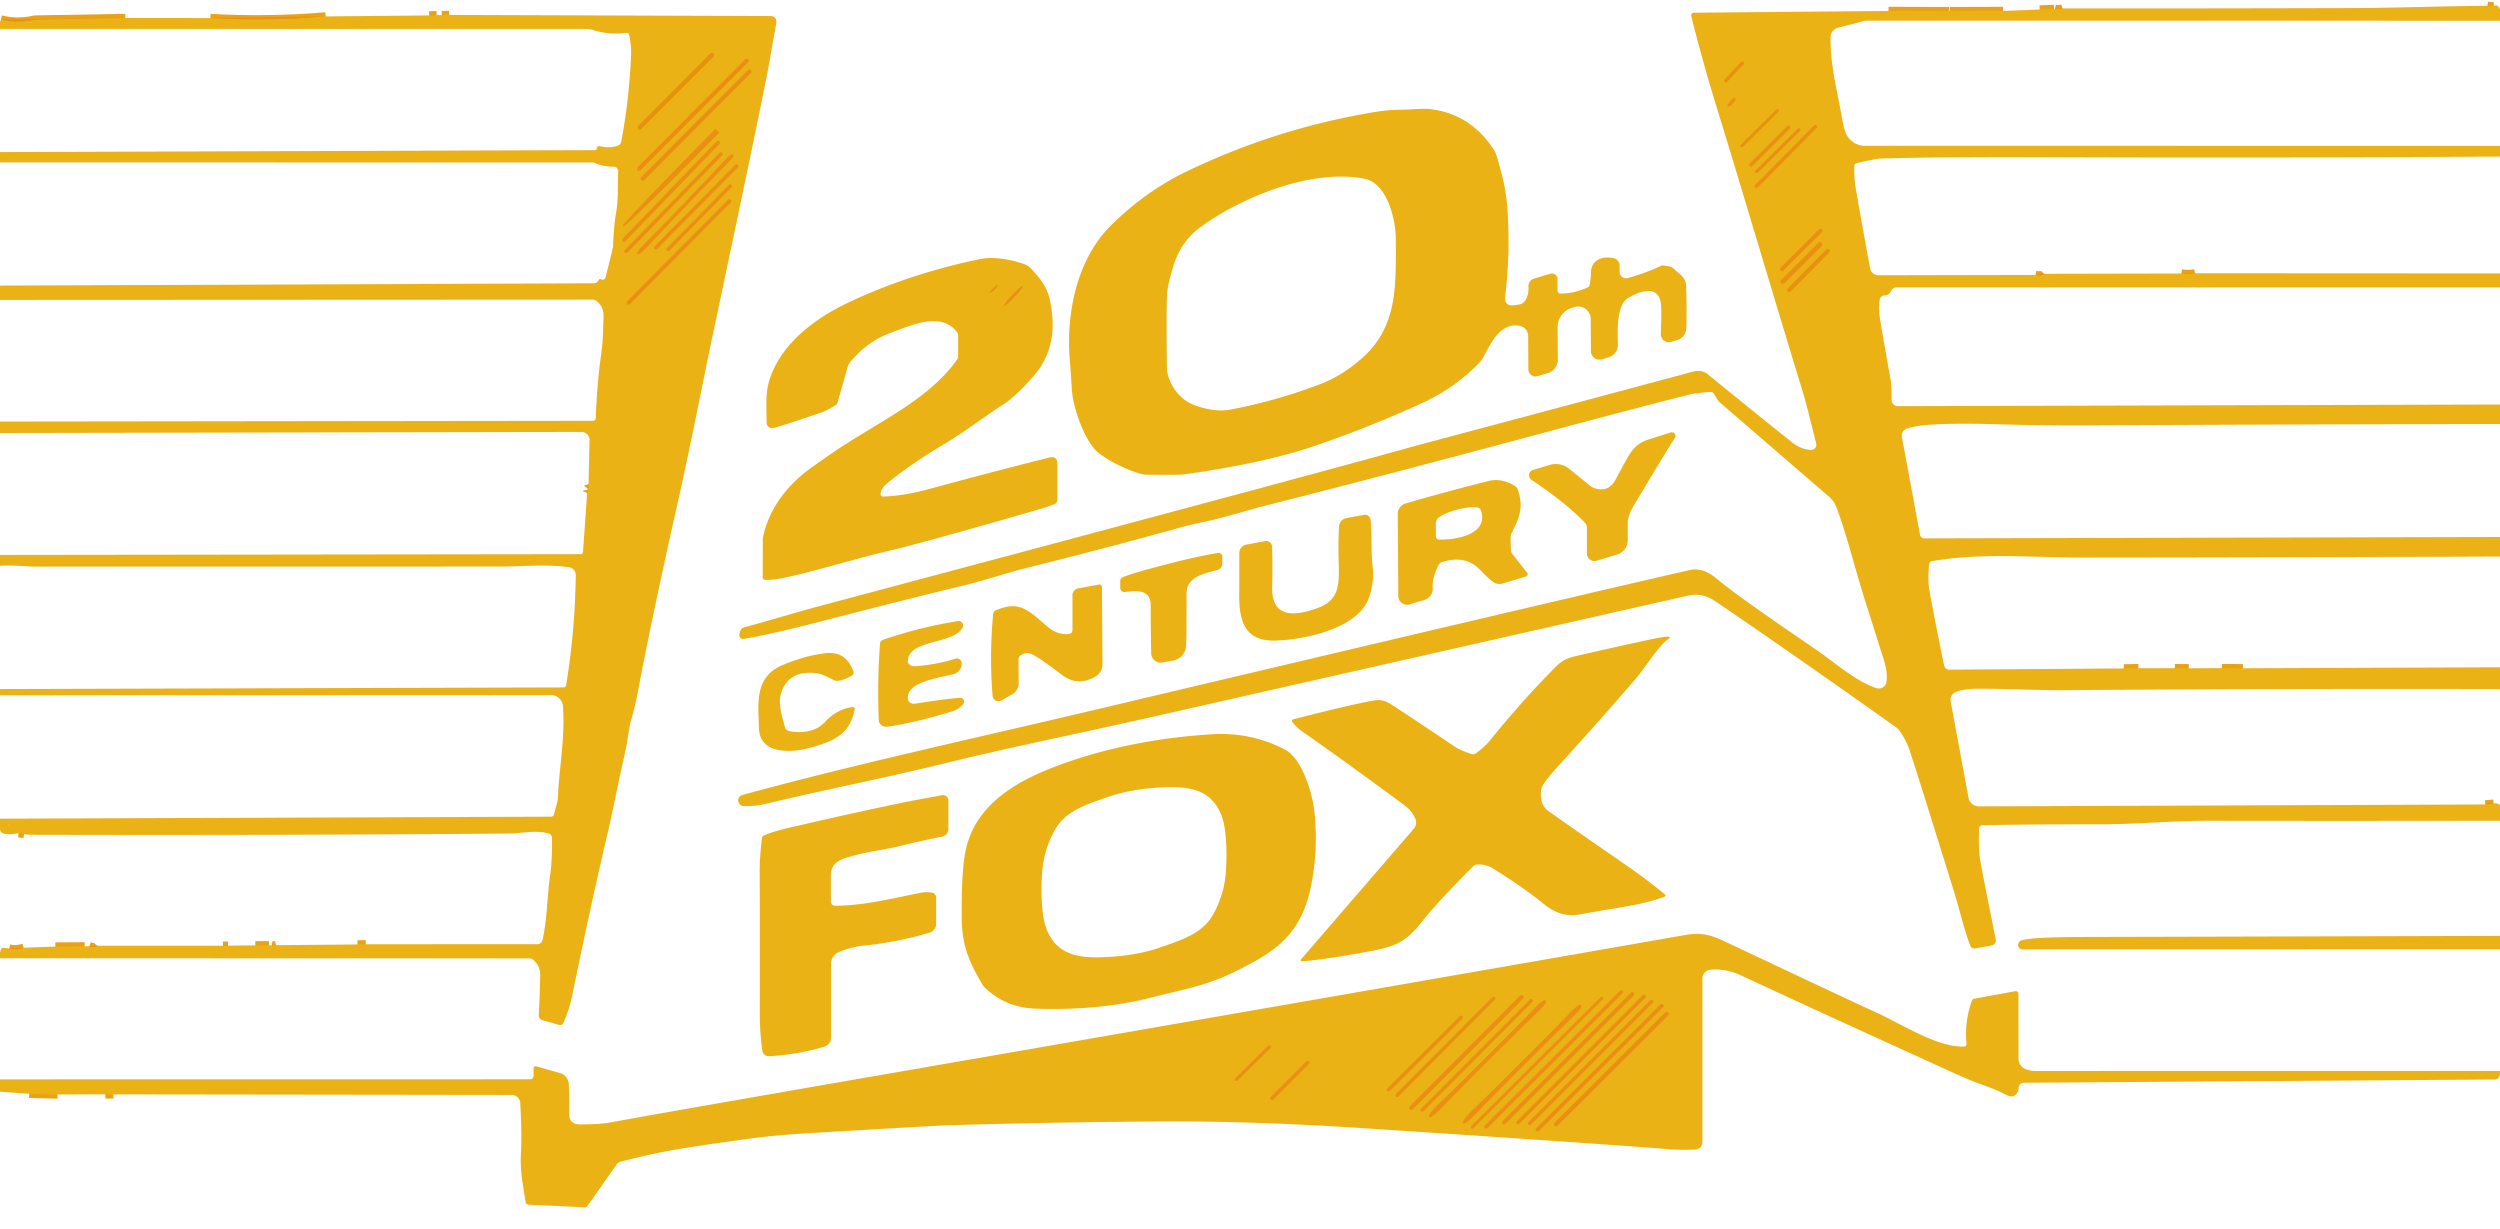 <?xml version="1.0" encoding="UTF-8" standalone="no"?>
<!DOCTYPE svg PUBLIC "-//W3C//DTD SVG 1.1//EN" "http://www.w3.org/Graphics/SVG/1.1/DTD/svg11.dtd">
<svg xmlns="http://www.w3.org/2000/svg" version="1.1" viewBox="0.00 0.00 600.00 295.00">
<g stroke-width="2.00" fill="none" stroke-linecap="butt">
<path stroke="#eaa114" vector-effect="non-scaling-stroke" d="
  M 598.56 1.43
  Q 597.74 1.54 596.96 1.38"
/>
<path stroke="#eaa114" vector-effect="non-scaling-stroke" d="
  M 488.53 65.99
  Q 490.02 66.30 490.57 65.71"
/>
<path stroke="#eaa114" vector-effect="non-scaling-stroke" d="
  M 523.54 65.64
  Q 525.30 65.90 526.80 65.58"
/>
<path stroke="#eaa114" vector-effect="non-scaling-stroke" d="
  M 509.72 160.42
  L 513.23 160.36"
/>
<path stroke="#eaa114" vector-effect="non-scaling-stroke" d="
  M 521.96 160.36
  L 525.29 160.38"
/>
<path stroke="#eaa114" vector-effect="non-scaling-stroke" d="
  M 533.27 160.35
  L 538.29 160.38"
/>
<path stroke="#eaa114" vector-effect="non-scaling-stroke" d="
  M 596.48 193.07
  L 598.47 192.88"
/>
<path stroke="#eaa114" vector-effect="non-scaling-stroke" d="
  M 453.24 2.63
  L 467.79 2.67"
/>
<path stroke="#eaa114" vector-effect="non-scaling-stroke" d="
  M 467.97 2.67
  L 480.73 2.63"
/>
<path stroke="#eaa114" vector-effect="non-scaling-stroke" d="
  M 489.52 2.28
  L 492.97 2.15"
/>
<path stroke="#eaa114" vector-effect="non-scaling-stroke" d="
  M 493.20 2.13
  Q 494.23 2.31 495.03 2.02"
/>
<path stroke="#eaa114" vector-effect="non-scaling-stroke" d="
  M 418.457 15.39
  A 0.37 0.37 0.0 0 0 418.438 14.867
  L 418.409 14.84
  A 0.37 0.37 0.0 0 0 417.886 14.858
  L 413.903 19.13
  A 0.37 0.37 0.0 0 0 413.922 19.652
  L 413.951 19.68
  A 0.37 0.37 0.0 0 0 414.474 19.662
  L 418.457 15.39"
/>
<path stroke="#eaa114" vector-effect="non-scaling-stroke" d="
  M 418.00 21.97
  A 0.03 0.03 0.0 0 0 417.97 21.94
  A 0.03 0.03 0.0 0 0 417.94 21.97
  A 0.03 0.03 0.0 0 0 417.97 22.00
  A 0.03 0.03 0.0 0 0 418.00 21.97"
/>
<path stroke="#eaa114" vector-effect="non-scaling-stroke" d="
  M 416.499 23.543
  A 1.37 0.38 -47.3 0 0 415.291 24.292
  A 1.37 0.38 -47.3 0 0 414.641 25.557
  A 1.37 0.38 -47.3 0 0 415.849 24.808
  A 1.37 0.38 -47.3 0 0 416.499 23.543"
/>
<path stroke="#eaa114" vector-effect="non-scaling-stroke" d="
  M 426.731 26.305
  A 0.27 0.27 0.0 0 0 426.349 26.304
  L 417.806 34.788
  A 0.27 0.27 0.0 0 0 417.805 35.17
  L 417.889 35.255
  A 0.27 0.27 0.0 0 0 418.271 35.256
  L 426.814 26.772
  A 0.27 0.27 0.0 0 0 426.815 26.39
  L 426.731 26.305"
/>
<path stroke="#eaa114" vector-effect="non-scaling-stroke" d="
  M 435.986 30.689
  A 0.39 0.39 0.0 0 0 435.983 30.138
  L 435.954 30.11
  A 0.39 0.39 0.0 0 0 435.403 30.113
  L 421.194 44.471
  A 0.39 0.39 0.0 0 0 421.197 45.022
  L 421.226 45.05
  A 0.39 0.39 0.0 0 0 421.777 45.047
  L 435.986 30.689"
/>
<path stroke="#eaa114" vector-effect="non-scaling-stroke" d="
  M 429.511 30.277
  A 0.42 0.42 0.0 0 0 428.917 30.276
  L 419.921 39.241
  A 0.42 0.42 0.0 0 0 419.92 39.835
  L 419.949 39.863
  A 0.42 0.42 0.0 0 0 420.543 39.864
  L 429.538 30.899
  A 0.42 0.42 0.0 0 0 429.54 30.305
  L 429.511 30.277"
/>
<path stroke="#eaa114" vector-effect="non-scaling-stroke" d="
  M 432.008 30.863
  A 0.35 0.35 0.0 0 0 431.513 30.861
  L 421.32 40.947
  A 0.35 0.35 0.0 0 0 421.318 41.442
  L 421.332 41.457
  A 0.35 0.35 0.0 0 0 421.827 41.459
  L 432.02 31.372
  A 0.35 0.35 0.0 0 0 432.022 30.878
  L 432.008 30.863"
/>
<path stroke="#eaa114" vector-effect="non-scaling-stroke" d="
  M 437.227 55.052
  A 0.45 0.45 0.0 0 0 436.591 55.051
  L 427.326 64.284
  A 0.45 0.45 0.0 0 0 427.325 64.92
  L 427.353 64.948
  A 0.45 0.45 0.0 0 0 427.989 64.949
  L 437.254 55.717
  A 0.45 0.45 0.0 0 0 437.255 55.08
  L 437.227 55.052"
/>
<path stroke="#eaa114" vector-effect="non-scaling-stroke" d="
  M 437.129 58.245
  A 0.47 0.47 0.0 0 0 436.464 58.244
  L 427.44 67.237
  A 0.47 0.47 0.0 0 0 427.438 67.901
  L 427.551 68.015
  A 0.47 0.47 0.0 0 0 428.216 68.016
  L 437.24 59.023
  A 0.47 0.47 0.0 0 0 437.241 58.358
  L 437.129 58.245"
/>
<path stroke="#eaa114" vector-effect="non-scaling-stroke" d="
  M 439.011 60.549
  A 0.46 0.46 0.0 0 0 439.007 59.899
  L 438.979 59.871
  A 0.46 0.46 0.0 0 0 438.328 59.874
  L 429.029 69.271
  A 0.46 0.46 0.0 0 0 429.033 69.921
  L 429.061 69.949
  A 0.46 0.46 0.0 0 0 429.712 69.946
  L 439.011 60.549"
/>
<path stroke="#eaa114" vector-effect="non-scaling-stroke" d="
  M 103.00 3.70
  L 104.78 3.64"
/>
<path stroke="#eaa114" vector-effect="non-scaling-stroke" d="
  M 106.03 3.63
  L 107.78 3.58"
/>
<path stroke="#eaa114" vector-effect="non-scaling-stroke" d="
  M 2.18 227.65
  Q 3.80 228.08 5.68 227.45"
/>
<path stroke="#eaa114" vector-effect="non-scaling-stroke" d="
  M 13.28 227.17
  L 20.32 227.13"
/>
<path stroke="#eaa114" vector-effect="non-scaling-stroke" d="
  M 21.44 227.09
  Q 22.79 227.57 23.31 226.98"
/>
<path stroke="#eaa114" vector-effect="non-scaling-stroke" d="
  M 53.52 226.97
  L 54.73 226.95"
/>
<path stroke="#eaa114" vector-effect="non-scaling-stroke" d="
  M 61.28 226.88
  L 64.54 226.87"
/>
<path stroke="#eaa114" vector-effect="non-scaling-stroke" d="
  M 65.25 226.88
  Q 65.76 226.94 66.23 226.84"
/>
<path stroke="#eaa114" vector-effect="non-scaling-stroke" d="
  M 85.79 226.67
  L 87.79 226.62"
/>
<path stroke="#eaa114" vector-effect="non-scaling-stroke" d="
  M 5.76 200.12
  L 4.46 199.97"
/>
<path stroke="#eaa114" vector-effect="non-scaling-stroke" d="
  M 140.91 118.30
  Q 141.04 117.92 140.97 117.54"
/>
<path stroke="#eaa114" vector-effect="non-scaling-stroke" d="
  M 141.07 117.29
  Q 141.37 116.91 141.24 116.23"
/>
<path stroke="#eaa114" vector-effect="non-scaling-stroke" d="
  M 0.21 4.66
  Q 4.03 5.64 8.04 4.76
  A 4.12 3.78 36.2 0 1 8.67 4.69
  L 30.06 4.32"
/>
<path stroke="#eaa114" vector-effect="non-scaling-stroke" d="
  M 50.48 4.33
  Q 64.37 5.10 78.15 3.94"
/>
<path stroke="#eaa114" vector-effect="non-scaling-stroke" d="
  M 171.24 13.56
  A 0.49 0.49 0.0 0 0 171.239 12.867
  L 171.211 12.839
  A 0.49 0.49 0.0 0 0 170.518 12.84
  L 153.139 30.28
  A 0.49 0.49 0.0 0 0 153.141 30.973
  L 153.169 31.001
  A 0.49 0.49 0.0 0 0 153.862 31
  L 171.24 13.56"
/>
<path stroke="#eaa114" vector-effect="non-scaling-stroke" d="
  M 179.548 14.906
  A 0.46 0.46 0.0 0 0 179.546 14.256
  L 179.518 14.227
  A 0.46 0.46 0.0 0 0 178.867 14.229
  L 153.032 40.154
  A 0.46 0.46 0.0 0 0 153.034 40.804
  L 153.062 40.833
  A 0.46 0.46 0.0 0 0 153.713 40.831
  L 179.548 14.906"
/>
<path stroke="#eaa114" vector-effect="non-scaling-stroke" d="
  M 180.209 17.505
  A 0.47 0.47 0.0 0 0 180.208 16.841
  L 180.193 16.827
  A 0.47 0.47 0.0 0 0 179.529 16.828
  L 153.891 42.555
  A 0.47 0.47 0.0 0 0 153.893 43.219
  L 153.907 43.233
  A 0.47 0.47 0.0 0 0 154.571 43.232
  L 180.209 17.505"
/>
<path stroke="#eaa114" vector-effect="non-scaling-stroke" d="
  M 172.46 31.71
  L 171.81 31.06
  A 0.17 0.17 0.0 0 0 171.57 31.06
  L 170.58 32.07
  A 30.54 0.52 -45.4 0 0 149.51 54.18
  L 149.66 54.33
  A 30.54 0.52 -45.4 0 0 171.48 32.95
  L 172.47 31.95
  A 0.17 0.17 0.0 0 0 172.46 31.71"
/>
<path stroke="#eaa114" vector-effect="non-scaling-stroke" d="
  M 172.651 34.531
  A 0.43 0.43 0.0 0 0 172.64 33.923
  L 172.626 33.909
  A 0.43 0.43 0.0 0 0 172.018 33.919
  L 149.469 57.269
  A 0.43 0.43 0.0 0 0 149.48 57.877
  L 149.494 57.891
  A 0.43 0.43 0.0 0 0 150.102 57.88
  L 172.651 34.531"
/>
<path stroke="#eaa114" vector-effect="non-scaling-stroke" d="
  M 173.335 37.267
  A 0.41 0.41 0.0 0 0 173.328 36.688
  L 173.313 36.674
  A 0.41 0.41 0.0 0 0 172.734 36.681
  L 149.965 60.013
  A 0.41 0.41 0.0 0 0 149.972 60.592
  L 149.987 60.606
  A 0.41 0.41 0.0 0 0 150.566 60.599
  L 173.335 37.267"
/>
<path stroke="#eaa114" vector-effect="non-scaling-stroke" d="
  M 164.76 49.29
  Q 169.66 44.18 174.62 39.15
  Q 176.31 37.44 175.97 37.11
  Q 175.58 36.73 173.93 38.49
  Q 169.11 43.65 164.21 48.76
  Q 159.32 53.86 154.36 58.88
  Q 152.67 60.60 153.01 60.93
  Q 153.41 61.31 155.05 59.54
  Q 159.87 54.38 164.76 49.29"
/>
<path stroke="#eaa114" vector-effect="non-scaling-stroke" d="
  M 177.094 40.162
  A 0.42 0.42 0.0 0 0 177.091 39.568
  L 177.077 39.554
  A 0.42 0.42 0.0 0 0 176.483 39.557
  L 157.126 59.118
  A 0.42 0.42 0.0 0 0 157.129 59.712
  L 157.143 59.726
  A 0.42 0.42 0.0 0 0 157.737 59.723
  L 177.094 40.162"
/>
<path stroke="#eaa114" vector-effect="non-scaling-stroke" d="
  M 175.574 44.92
  A 0.38 0.38 0.0 0 0 175.569 44.383
  L 175.541 44.355
  A 0.38 0.38 0.0 0 0 175.003 44.359
  L 160.046 59.58
  A 0.38 0.38 0.0 0 0 160.051 60.117
  L 160.079 60.145
  A 0.38 0.38 0.0 0 0 160.617 60.141
  L 175.574 44.92"
/>
<path stroke="#eaa114" vector-effect="non-scaling-stroke" d="
  M 175.352 48.61
  A 0.44 0.44 0.0 0 0 175.35 47.987
  L 175.336 47.973
  A 0.44 0.44 0.0 0 0 174.713 47.975
  L 150.488 72.37
  A 0.44 0.44 0.0 0 0 150.49 72.993
  L 150.504 73.007
  A 0.44 0.44 0.0 0 0 151.127 73.005
  L 175.352 48.61"
/>
<path stroke="#eaa114" vector-effect="non-scaling-stroke" d="
  M 2.89 197.878
  A 0.66 0.03 -0.2 0 0 2.23 197.85
  A 0.66 0.03 -0.2 0 0 1.57 197.882
  A 0.66 0.03 -0.2 0 0 2.23 197.91
  A 0.66 0.03 -0.2 0 0 2.89 197.878"
/>
<path stroke="#eaa114" vector-effect="non-scaling-stroke" d="
  M 239.445 68.448
  A 1.32 0.22 -44.3 0 0 238.346 69.213
  A 1.32 0.22 -44.3 0 0 237.555 70.292
  A 1.32 0.22 -44.3 0 0 238.654 69.528
  A 1.32 0.22 -44.3 0 0 239.445 68.448"
/>
<path stroke="#eaa114" vector-effect="non-scaling-stroke" d="
  M 245.429 68.673
  A 3.28 0.35 -46.7 0 0 242.925 70.82
  A 3.28 0.35 -46.7 0 0 240.93 73.447
  A 3.28 0.35 -46.7 0 0 243.435 71.3
  A 3.28 0.35 -46.7 0 0 245.429 68.673"
/>
<path stroke="#eaa114" vector-effect="non-scaling-stroke" d="
  M 27.22 262.65
  L 25.29 262.64"
/>
<path stroke="#eaa114" vector-effect="non-scaling-stroke" d="
  M 13.81 262.68
  L 7.01 262.51"
/>
<path stroke="#eaa114" vector-effect="non-scaling-stroke" d="
  M 389.387 237.806
  A 0.42 0.42 0.0 0 0 388.793 237.805
  L 356.38 270.106
  A 0.42 0.42 0.0 0 0 356.379 270.7
  L 356.393 270.714
  A 0.42 0.42 0.0 0 0 356.987 270.715
  L 389.4 238.414
  A 0.42 0.42 0.0 0 0 389.401 237.82
  L 389.387 237.806"
/>
<path stroke="#eaa114" vector-effect="non-scaling-stroke" d="
  M 392.099 238.247
  A 0.45 0.45 0.0 0 0 391.463 238.247
  L 360.647 269.063
  A 0.45 0.45 0.0 0 0 360.647 269.699
  L 360.661 269.713
  A 0.45 0.45 0.0 0 0 361.297 269.713
  L 392.113 238.897
  A 0.45 0.45 0.0 0 0 392.113 238.261
  L 392.099 238.247"
/>
<path stroke="#eaa114" vector-effect="non-scaling-stroke" d="
  M 394.882 239.47
  A 0.43 0.43 0.0 0 0 394.882 238.862
  L 394.868 238.848
  A 0.43 0.43 0.0 0 0 394.26 238.848
  L 364.038 269.07
  A 0.43 0.43 0.0 0 0 364.038 269.678
  L 364.052 269.692
  A 0.43 0.43 0.0 0 0 364.66 269.692
  L 394.882 239.47"
/>
<path stroke="#eaa114" vector-effect="non-scaling-stroke" d="
  M 365.529 239.667
  A 0.47 0.47 0.0 0 0 365.528 239.003
  L 365.5 238.975
  A 0.47 0.47 0.0 0 0 364.835 238.976
  L 338.351 265.553
  A 0.47 0.47 0.0 0 0 338.352 266.217
  L 338.38 266.245
  A 0.47 0.47 0.0 0 0 339.045 266.244
  L 365.529 239.667"
/>
<path stroke="#eaa114" vector-effect="non-scaling-stroke" d="
  M 358.767 239.913
  A 0.39 0.39 0.0 0 0 358.766 239.361
  L 358.737 239.333
  A 0.39 0.39 0.0 0 0 358.186 239.334
  L 335.033 262.567
  A 0.39 0.39 0.0 0 0 335.034 263.119
  L 335.063 263.147
  A 0.39 0.39 0.0 0 0 335.614 263.146
  L 358.767 239.913"
/>
<path stroke="#eaa114" vector-effect="non-scaling-stroke" d="
  M 384.619 239.347
  A 0.32 0.32 0.0 0 0 384.167 239.346
  L 353.113 270.292
  A 0.32 0.32 0.0 0 0 353.112 270.744
  L 353.141 270.773
  A 0.32 0.32 0.0 0 0 353.593 270.774
  L 384.647 239.828
  A 0.32 0.32 0.0 0 0 384.648 239.376
  L 384.619 239.347"
/>
<path stroke="#eaa114" vector-effect="non-scaling-stroke" d="
  M 367.739 240.495
  A 0.39 0.39 0.0 0 0 367.738 239.944
  L 367.71 239.915
  A 0.39 0.39 0.0 0 0 367.158 239.916
  L 341.041 266.125
  A 0.39 0.39 0.0 0 0 341.042 266.676
  L 341.07 266.705
  A 0.39 0.39 0.0 0 0 341.622 266.704
  L 367.739 240.495"
/>
<path stroke="#eaa114" vector-effect="non-scaling-stroke" d="
  M 356.69 253.77
  Q 350.72 259.72 344.68 265.58
  Q 342.61 267.59 343.07 268.05
  Q 343.47 268.45 345.48 266.39
  Q 351.36 260.36 357.32 254.41
  Q 363.31 248.44 369.35 242.57
  Q 371.42 240.57 370.96 240.10
  Q 370.56 239.70 368.55 241.76
  Q 362.67 247.80 356.69 253.77"
/>
<path stroke="#eaa114" vector-effect="non-scaling-stroke" d="
  M 396.66 240.052
  A 0.38 0.38 0.0 0 0 396.123 240.052
  L 366.792 269.383
  A 0.38 0.38 0.0 0 0 366.792 269.92
  L 366.82 269.948
  A 0.38 0.38 0.0 0 0 367.357 269.948
  L 396.688 240.617
  A 0.38 0.38 0.0 0 0 396.688 240.08
  L 396.66 240.052"
/>
<path stroke="#eaa114" vector-effect="non-scaling-stroke" d="
  M 399.125 241.084
  A 0.44 0.44 0.0 0 0 398.503 241.083
  L 368.682 270.8
  A 0.44 0.44 0.0 0 0 368.681 271.422
  L 368.695 271.436
  A 0.44 0.44 0.0 0 0 369.317 271.437
  L 399.138 241.72
  A 0.44 0.44 0.0 0 0 399.139 241.098
  L 399.125 241.084"
/>
<path stroke="#eaa114" vector-effect="non-scaling-stroke" d="
  M 364.97 255.08
  Q 358.92 261.12 352.80 267.06
  Q 350.70 269.10 351.17 269.57
  Q 351.58 269.97 353.61 267.88
  Q 359.57 261.76 365.61 255.73
  Q 371.68 249.67 377.80 243.73
  Q 379.90 241.69 379.43 241.22
  Q 379.02 240.82 376.98 242.91
  Q 371.03 249.03 364.97 255.08"
/>
<path stroke="#eaa114" vector-effect="non-scaling-stroke" d="
  M 400.33 242.999
  A 0.48 0.48 0.0 0 0 399.651 242.998
  L 373.103 269.454
  A 0.48 0.48 0.0 0 0 373.102 270.133
  L 373.13 270.161
  A 0.48 0.48 0.0 0 0 373.809 270.162
  L 400.357 243.706
  A 0.48 0.48 0.0 0 0 400.358 243.027
  L 400.33 242.999"
/>
<path stroke="#eaa114" vector-effect="non-scaling-stroke" d="
  M 350.983 243.85
  A 0.38 0.38 0.0 0 0 350.446 243.849
  L 332.95 261.284
  A 0.38 0.38 0.0 0 0 332.949 261.822
  L 332.977 261.85
  A 0.38 0.38 0.0 0 0 333.514 261.851
  L 351.01 244.416
  A 0.38 0.38 0.0 0 0 351.011 243.878
  L 350.983 243.85"
/>
<path stroke="#eaa114" vector-effect="non-scaling-stroke" d="
  M 304.885 250.958
  A 0.33 0.33 0.0 0 0 304.418 250.954
  L 296.43 258.804
  A 0.33 0.33 0.0 0 0 296.425 259.271
  L 296.495 259.342
  A 0.33 0.33 0.0 0 0 296.962 259.346
  L 304.95 251.496
  A 0.33 0.33 0.0 0 0 304.955 251.029
  L 304.885 250.958"
/>
<path stroke="#eaa114" vector-effect="non-scaling-stroke" d="
  M 314.119 254.763
  A 0.42 0.42 0.0 0 0 313.525 254.762
  L 304.968 263.289
  A 0.42 0.42 0.0 0 0 304.967 263.883
  L 304.981 263.897
  A 0.42 0.42 0.0 0 0 305.575 263.898
  L 314.132 255.371
  A 0.42 0.42 0.0 0 0 314.133 254.777
  L 314.119 254.763"
/>
</g>
<path fill="#e99013" d="
  M 598.56 1.43
  Q 597.74 1.54 596.96 1.38
  L 598.56 1.43
  Z"
/>
<path fill="#eab215" d="
  M 600.00 2.17
  L 600.00 4.97
  L 447.72 4.96
  A 0.53 0.48 -47.9 0 0 447.62 4.97
  L 441.09 6.66
  A 2.35 2.34 -6.8 0 0 439.33 8.89
  C 439.21 15.41 440.97 22.02 442.06 28.22
  Q 442.48 30.65 442.97 31.89
  A 4.95 4.95 0.0 0 0 447.56 34.99
  L 600.00 35.01
  L 600.00 37.57
  Q 545.50 37.94 491.00 37.72
  Q 465.51 37.62 451.25 38.05
  Q 450.22 38.08 445.57 39.17
  A 0.69 0.69 0.0 0 0 445.03 39.83
  Q 444.98 42.94 445.34 44.98
  Q 447.25 56.02 448.84 64.42
  A 2.04 2.04 0.0 0 0 450.84 66.07
  L 488.53 65.99
  Q 490.02 66.30 490.57 65.71
  L 523.54 65.64
  Q 525.30 65.90 526.80 65.58
  L 600.00 65.62
  L 600.00 68.97
  Q 527.63 69.00 455.14 68.97
  Q 454.33 68.97 453.88 69.82
  Q 453.34 70.85 452.28 70.90
  A 1.23 1.22 1.9 0 0 451.12 71.98
  Q 450.84 74.29 451.20 76.51
  Q 452.00 81.48 453.78 91.25
  Q 453.96 92.28 453.99 95.99
  A 1.50 1.50 0.0 0 0 455.50 97.48
  L 600.00 97.08
  L 600.00 101.76
  Q 550.25 101.84 500.50 102.09
  Q 490.14 102.14 479.75 101.83
  Q 466.32 101.44 460.86 102.17
  Q 458.28 102.52 457.39 102.97
  A 1.76 1.75 71.5 0 0 456.45 104.86
  L 460.80 128.35
  A 1.05 1.05 0.0 0 0 461.83 129.21
  L 600.00 128.88
  L 600.00 133.56
  Q 550.00 133.78 500.00 133.82
  C 487.84 133.83 475.63 132.58 463.60 134.69
  A 0.76 0.75 87.5 0 0 462.98 135.37
  Q 462.63 139.45 463.06 141.76
  Q 464.77 150.99 466.59 159.74
  A 1.24 1.23 83.7 0 0 467.81 160.72
  L 509.72 160.42
  L 513.23 160.36
  L 521.96 160.36
  L 525.29 160.38
  L 533.27 160.35
  L 538.29 160.38
  L 600.00 160.15
  L 600.00 165.37
  Q 547.71 165.25 495.42 165.64
  C 488.87 165.69 481.66 165.28 474.75 165.29
  Q 471.18 165.30 469.32 166.12
  A 2.02 2.00 72.9 0 0 468.16 168.33
  L 472.44 191.46
  A 2.53 2.52 -5.3 0 0 474.94 193.53
  L 596.48 193.07
  L 598.47 192.88
  Q 599.40 192.60 600.00 193.24
  L 600.00 196.97
  Q 565.26 197.03 530.51 196.98
  C 521.44 196.96 513.03 197.82 504.83 197.82
  Q 487.71 197.82 475.72 198.05
  A 0.73 0.73 0.0 0 0 475.00 198.75
  Q 474.81 202.90 475.15 205.75
  Q 475.37 207.62 478.99 225.43
  A 1.26 1.25 79.1 0 1 477.99 226.91
  L 474.02 227.64
  A 1.02 1.01 -15.6 0 1 472.89 227.01
  C 471.28 222.83 470.39 218.59 468.96 213.97
  Q 460.43 186.51 458.41 180.36
  Q 457.45 177.45 455.74 175.20
  A 3.08 2.74 2.4 0 0 455.09 174.57
  Q 428.81 155.92 411.69 144.31
  Q 408.53 142.17 405.15 142.94
  Q 389.36 146.52 277.13 171.92
  C 256.16 176.67 245.02 178.76 227.48 183.02
  C 209.72 187.33 199.39 189.19 184.07 192.86
  Q 181.06 193.58 178.45 193.44
  A 1.35 1.35 0.0 0 1 178.17 190.79
  C 204.83 183.49 234.57 177.04 263.30 170.23
  Q 375.01 143.78 405.50 136.82
  Q 408.68 136.09 411.93 138.83
  Q 416.93 143.04 435.31 155.53
  C 440.04 158.74 445.26 163.48 450.32 165.15
  A 1.87 1.87 0.0 0 0 452.75 163.64
  Q 453.07 161.39 452.17 158.53
  Q 449.14 148.92 447.70 144.40
  C 445.17 136.46 443.30 128.51 440.73 121.71
  A 6.23 6.12 10.6 0 0 438.99 119.22
  L 412.95 96.75
  A 4.37 4.27 5.2 0 1 412.09 95.74
  L 411.30 94.46
  A 0.81 0.81 0.0 0 0 410.54 94.07
  Q 407.11 94.31 405.72 94.65
  Q 396.46 96.90 370.22 103.94
  Q 333.90 113.69 303.79 121.33
  C 299.13 122.51 293.83 124.25 288.48 125.35
  Q 285.80 125.90 282.19 126.90
  Q 264.30 131.85 246.52 136.27
  C 241.78 137.45 235.76 139.45 230.92 140.61
  Q 218.60 143.56 195.49 149.53
  Q 185.36 152.15 178.53 153.33
  A 0.94 0.94 0.0 0 1 177.46 152.14
  L 177.63 151.54
  A 1.41 1.39 -0.1 0 1 178.62 150.56
  C 184.91 148.85 191.38 146.87 196.86 145.41
  Q 310.80 115.04 336.48 107.90
  Q 340.06 106.90 343.63 105.95
  Q 386.87 94.43 406.23 89.21
  Q 408.40 88.63 409.90 89.85
  Q 420.78 98.74 430.23 106.27
  Q 432.21 107.84 434.59 107.97
  A 1.27 1.27 0.0 0 0 435.89 106.38
  C 434.55 101.30 433.80 97.73 432.39 93.14
  C 425.85 71.84 418.95 48.33 411.66 24.60
  Q 408.53 14.41 405.90 3.84
  A 0.64 0.63 -7.5 0 1 406.51 3.05
  L 453.24 2.63
  L 467.79 2.67
  Q 467.88 2.67 467.97 2.67
  L 480.73 2.63
  L 489.52 2.28
  L 492.97 2.15
  Q 493.08 2.14 493.20 2.13
  Q 494.23 2.31 495.03 2.02
  Q 529.51 2.04 564.01 1.94
  C 574.35 1.91 585.96 1.49 596.96 1.38
  Q 597.74 1.54 598.56 1.43
  Q 599.32 0.91 600.00 2.17
  Z
  M 418.457 15.39
  A 0.37 0.37 0.0 0 0 418.438 14.867
  L 418.409 14.84
  A 0.37 0.37 0.0 0 0 417.886 14.858
  L 413.903 19.13
  A 0.37 0.37 0.0 0 0 413.922 19.652
  L 413.951 19.68
  A 0.37 0.37 0.0 0 0 414.474 19.662
  L 418.457 15.39
  Z
  M 418.00 21.97
  A 0.03 0.03 0.0 0 0 417.97 21.94
  A 0.03 0.03 0.0 0 0 417.94 21.97
  A 0.03 0.03 0.0 0 0 417.97 22.00
  A 0.03 0.03 0.0 0 0 418.00 21.97
  Z
  M 416.499 23.543
  A 1.37 0.38 -47.3 0 0 415.291 24.292
  A 1.37 0.38 -47.3 0 0 414.641 25.557
  A 1.37 0.38 -47.3 0 0 415.849 24.808
  A 1.37 0.38 -47.3 0 0 416.499 23.543
  Z
  M 426.731 26.305
  A 0.27 0.27 0.0 0 0 426.349 26.304
  L 417.806 34.788
  A 0.27 0.27 0.0 0 0 417.805 35.17
  L 417.889 35.255
  A 0.27 0.27 0.0 0 0 418.271 35.256
  L 426.814 26.772
  A 0.27 0.27 0.0 0 0 426.815 26.39
  L 426.731 26.305
  Z
  M 435.986 30.689
  A 0.39 0.39 0.0 0 0 435.983 30.138
  L 435.954 30.11
  A 0.39 0.39 0.0 0 0 435.403 30.113
  L 421.194 44.471
  A 0.39 0.39 0.0 0 0 421.197 45.022
  L 421.226 45.05
  A 0.39 0.39 0.0 0 0 421.777 45.047
  L 435.986 30.689
  Z
  M 429.511 30.277
  A 0.42 0.42 0.0 0 0 428.917 30.276
  L 419.921 39.241
  A 0.42 0.42 0.0 0 0 419.92 39.835
  L 419.949 39.863
  A 0.42 0.42 0.0 0 0 420.543 39.864
  L 429.538 30.899
  A 0.42 0.42 0.0 0 0 429.54 30.305
  L 429.511 30.277
  Z
  M 432.008 30.863
  A 0.35 0.35 0.0 0 0 431.513 30.861
  L 421.32 40.947
  A 0.35 0.35 0.0 0 0 421.318 41.442
  L 421.332 41.457
  A 0.35 0.35 0.0 0 0 421.827 41.459
  L 432.02 31.372
  A 0.35 0.35 0.0 0 0 432.022 30.878
  L 432.008 30.863
  Z
  M 437.227 55.052
  A 0.45 0.45 0.0 0 0 436.591 55.051
  L 427.326 64.284
  A 0.45 0.45 0.0 0 0 427.325 64.92
  L 427.353 64.948
  A 0.45 0.45 0.0 0 0 427.989 64.949
  L 437.254 55.717
  A 0.45 0.45 0.0 0 0 437.255 55.08
  L 437.227 55.052
  Z
  M 437.129 58.245
  A 0.47 0.47 0.0 0 0 436.464 58.244
  L 427.44 67.237
  A 0.47 0.47 0.0 0 0 427.438 67.901
  L 427.551 68.015
  A 0.47 0.47 0.0 0 0 428.216 68.016
  L 437.24 59.023
  A 0.47 0.47 0.0 0 0 437.241 58.358
  L 437.129 58.245
  Z
  M 439.011 60.549
  A 0.46 0.46 0.0 0 0 439.007 59.899
  L 438.979 59.871
  A 0.46 0.46 0.0 0 0 438.328 59.874
  L 429.029 69.271
  A 0.46 0.46 0.0 0 0 429.033 69.921
  L 429.061 69.949
  A 0.46 0.46 0.0 0 0 429.712 69.946
  L 439.011 60.549
  Z"
/>
<path fill="#e99013" d="
  M 492.97 2.15
  L 489.52 2.28
  L 492.97 2.15
  Z"
/>
<path fill="#e99013" d="
  M 495.03 2.02
  Q 494.23 2.31 493.20 2.13
  L 495.03 2.02
  Z"
/>
<path fill="#e99013" d="
  M 467.79 2.67
  L 453.24 2.63
  L 467.79 2.67
  Z"
/>
<path fill="#e99013" d="
  M 480.73 2.63
  L 467.97 2.67
  L 480.73 2.63
  Z"
/>
<path fill="#eab215" d="
  M 103.00 3.70
  L 104.78 3.64
  L 106.03 3.63
  L 107.78 3.58
  L 185.03 3.85
  A 1.32 1.32 0.0 0 1 186.33 5.40
  Q 184.87 13.71 184.45 15.99
  Q 182.89 24.56 171.08 80.29
  C 168.81 91.03 165.86 106.35 162.88 119.60
  Q 156.54 147.78 153.25 165.20
  Q 152.40 169.71 151.74 171.83
  C 150.85 174.73 150.75 177.36 149.99 180.70
  C 148.21 188.57 147.26 193.85 145.88 199.74
  Q 142.00 216.21 137.30 239.04
  Q 136.63 242.31 135.20 245.53
  A 0.82 0.82 0.0 0 1 134.22 245.99
  L 130.11 244.82
  A 1.11 1.11 0.0 0 1 129.30 243.70
  Q 129.59 237.98 129.65 233.99
  Q 129.68 231.68 127.81 230.24
  A 1.12 1.08 62.9 0 0 127.14 230.01
  L 0.00 229.98
  L 0.00 228.53
  L 0.21 227.92
  A 0.69 0.69 0.0 0 1 0.95 227.47
  L 2.18 227.65
  Q 3.80 228.08 5.68 227.45
  L 13.28 227.17
  L 20.32 227.13
  L 21.44 227.09
  Q 22.79 227.57 23.31 226.98
  L 53.52 226.97
  L 54.73 226.95
  L 61.28 226.88
  L 64.54 226.87
  L 65.25 226.88
  Q 65.76 226.94 66.23 226.84
  L 85.79 226.67
  L 87.79 226.62
  L 128.93 226.61
  A 1.32 1.32 0.0 0 0 130.22 225.56
  C 131.42 219.93 131.26 215.28 132.06 209.81
  Q 132.54 206.48 132.48 201.08
  A 1.10 1.09 -83.1 0 0 131.66 200.03
  C 128.35 199.15 125.16 200.03 121.99 200.05
  Q 67.89 200.50 7.00 200.34
  Q 6.34 200.34 5.76 200.12
  L 4.46 199.97
  Q -0.03 200.78 0.00 198.89
  L 0.00 196.48
  L 132.24 196.00
  A 0.77 0.77 0.0 0 0 132.97 195.43
  L 133.78 192.35
  A 2.90 2.83 -37.2 0 0 133.88 191.68
  C 134.20 184.07 135.65 177.15 135.11 169.49
  A 2.88 2.87 -2.0 0 0 132.24 166.82
  L 0.00 166.86
  L 0.00 165.37
  L 135.26 164.98
  A 0.62 0.61 4.3 0 0 135.87 164.46
  Q 138.03 151.24 138.18 138.01
  A 1.88 1.87 4.4 0 0 136.56 136.13
  C 131.00 135.38 125.56 135.96 120.32 135.97
  Q 64.37 136.00 8.43 135.98
  C 6.24 135.98 2.86 135.57 0.00 135.80
  L 0.00 133.18
  L 139.40 133.00
  A 0.53 0.52 -88.2 0 0 139.92 132.50
  L 140.91 118.30
  Q 141.04 117.92 140.97 117.54
  Q 141.02 117.42 141.07 117.29
  Q 141.37 116.91 141.24 116.23
  L 141.49 105.68
  A 1.97 1.97 0.0 0 0 139.52 103.66
  L 0.00 103.92
  L 0.00 101.17
  L 142.40 100.99
  A 0.56 0.56 0.0 0 0 142.96 100.46
  C 143.17 95.81 143.49 90.54 144.26 85.19
  Q 144.69 82.27 144.76 78.53
  C 144.80 76.02 145.36 73.91 143.08 72.19
  A 1.39 1.37 63.2 0 0 142.25 71.91
  L 0.00 71.98
  L 0.00 68.54
  L 142.45 67.99
  A 1.39 1.37 -77.6 0 0 143.70 67.18
  Q 143.88 66.80 144.32 67.05
  A 0.67 0.67 0.0 0 0 145.30 66.64
  Q 147.14 59.53 147.15 59.04
  Q 147.28 54.44 147.82 51.29
  C 148.43 47.77 148.23 45.12 148.36 41.07
  A 1.03 1.03 0.0 0 0 147.33 40.01
  Q 144.72 40.01 142.68 39.09
  A 1.13 1.11 -33.0 0 0 142.24 39.00
  L 0.00 38.97
  L 0.00 36.50
  L 142.81 36.03
  A 0.40 0.40 0.0 0 0 143.20 35.73
  L 143.29 35.44
  A 0.52 0.52 0.0 0 1 143.91 35.07
  Q 146.64 35.69 148.43 34.87
  A 1.17 1.16 83.2 0 0 149.09 34.02
  Q 150.93 24.55 151.45 13.49
  Q 151.56 11.08 151.00 8.34
  A 0.56 0.56 0.0 0 0 150.38 7.89
  Q 146.27 8.44 142.33 7.20
  A 5.38 5.15 -34.9 0 0 140.72 6.95
  L 0.00 6.95
  L 0.00 5.53
  Q 0.32 5.13 0.21 4.66
  Q 4.03 5.64 8.04 4.76
  A 4.12 3.78 36.2 0 1 8.67 4.69
  L 30.06 4.32
  L 50.48 4.33
  Q 64.37 5.10 78.15 3.94
  L 103.00 3.70
  Z
  M 171.24 13.56
  A 0.49 0.49 0.0 0 0 171.239 12.867
  L 171.211 12.839
  A 0.49 0.49 0.0 0 0 170.518 12.84
  L 153.139 30.28
  A 0.49 0.49 0.0 0 0 153.141 30.973
  L 153.169 31.001
  A 0.49 0.49 0.0 0 0 153.862 31
  L 171.24 13.56
  Z
  M 179.548 14.906
  A 0.46 0.46 0.0 0 0 179.546 14.256
  L 179.518 14.227
  A 0.46 0.46 0.0 0 0 178.867 14.229
  L 153.032 40.154
  A 0.46 0.46 0.0 0 0 153.034 40.804
  L 153.062 40.833
  A 0.46 0.46 0.0 0 0 153.713 40.831
  L 179.548 14.906
  Z
  M 180.209 17.505
  A 0.47 0.47 0.0 0 0 180.208 16.841
  L 180.193 16.827
  A 0.47 0.47 0.0 0 0 179.529 16.828
  L 153.891 42.555
  A 0.47 0.47 0.0 0 0 153.893 43.219
  L 153.907 43.233
  A 0.47 0.47 0.0 0 0 154.571 43.232
  L 180.209 17.505
  Z
  M 172.46 31.71
  L 171.81 31.06
  A 0.17 0.17 0.0 0 0 171.57 31.06
  L 170.58 32.07
  A 30.54 0.52 -45.4 0 0 149.51 54.18
  L 149.66 54.33
  A 30.54 0.52 -45.4 0 0 171.48 32.95
  L 172.47 31.95
  A 0.17 0.17 0.0 0 0 172.46 31.71
  Z
  M 172.651 34.531
  A 0.43 0.43 0.0 0 0 172.64 33.923
  L 172.626 33.909
  A 0.43 0.43 0.0 0 0 172.018 33.919
  L 149.469 57.269
  A 0.43 0.43 0.0 0 0 149.48 57.877
  L 149.494 57.891
  A 0.43 0.43 0.0 0 0 150.102 57.88
  L 172.651 34.531
  Z
  M 173.335 37.267
  A 0.41 0.41 0.0 0 0 173.328 36.688
  L 173.313 36.674
  A 0.41 0.41 0.0 0 0 172.734 36.681
  L 149.965 60.013
  A 0.41 0.41 0.0 0 0 149.972 60.592
  L 149.987 60.606
  A 0.41 0.41 0.0 0 0 150.566 60.599
  L 173.335 37.267
  Z
  M 164.76 49.29
  Q 169.66 44.18 174.62 39.15
  Q 176.31 37.44 175.97 37.11
  Q 175.58 36.73 173.93 38.49
  Q 169.11 43.65 164.21 48.76
  Q 159.32 53.86 154.36 58.88
  Q 152.67 60.60 153.01 60.93
  Q 153.41 61.31 155.05 59.54
  Q 159.87 54.38 164.76 49.29
  Z
  M 177.094 40.162
  A 0.42 0.42 0.0 0 0 177.091 39.568
  L 177.077 39.554
  A 0.42 0.42 0.0 0 0 176.483 39.557
  L 157.126 59.118
  A 0.42 0.42 0.0 0 0 157.129 59.712
  L 157.143 59.726
  A 0.42 0.42 0.0 0 0 157.737 59.723
  L 177.094 40.162
  Z
  M 175.574 44.92
  A 0.38 0.38 0.0 0 0 175.569 44.383
  L 175.541 44.355
  A 0.38 0.38 0.0 0 0 175.003 44.359
  L 160.046 59.58
  A 0.38 0.38 0.0 0 0 160.051 60.117
  L 160.079 60.145
  A 0.38 0.38 0.0 0 0 160.617 60.141
  L 175.574 44.92
  Z
  M 175.352 48.61
  A 0.44 0.44 0.0 0 0 175.35 47.987
  L 175.336 47.973
  A 0.44 0.44 0.0 0 0 174.713 47.975
  L 150.488 72.37
  A 0.44 0.44 0.0 0 0 150.49 72.993
  L 150.504 73.007
  A 0.44 0.44 0.0 0 0 151.127 73.005
  L 175.352 48.61
  Z
  M 2.89 197.878
  A 0.66 0.03 -0.2 0 0 2.23 197.85
  A 0.66 0.03 -0.2 0 0 1.57 197.882
  A 0.66 0.03 -0.2 0 0 2.23 197.91
  A 0.66 0.03 -0.2 0 0 2.89 197.878
  Z"
/>
<path fill="#e99013" d="
  M 104.78 3.64
  L 103.00 3.70
  L 104.78 3.64
  Z"
/>
<path fill="#e99013" d="
  M 107.78 3.58
  L 106.03 3.63
  L 107.78 3.58
  Z"
/>
<path fill="#e99013" d="
  M 78.15 3.94
  Q 64.37 5.10 50.48 4.33
  L 78.15 3.94
  Z"
/>
<path fill="#e99013" d="
  M 30.06 4.32
  L 8.67 4.69
  A 4.12 3.78 36.2 0 0 8.04 4.76
  Q 4.03 5.64 0.21 4.66
  L 30.06 4.32
  Z"
/>
<rect fill="#e99013" x="-0.51" y="-12.80" transform="translate(162.19,21.92) rotate(44.9)" width="1.02" height="25.60" rx="0.49"/>
<rect fill="#e99013" x="-0.48" y="-18.76" transform="translate(166.29,27.53) rotate(44.9)" width="0.96" height="37.52" rx="0.46"/>
<rect fill="#e99013" x="-0.39" y="-3.29" transform="translate(416.18,17.26) rotate(43.0)" width="0.78" height="6.58" rx="0.37"/>
<rect fill="#e99013" x="-0.48" y="-18.63" transform="translate(167.05,30.03) rotate(44.9)" width="0.96" height="37.26" rx="0.47"/>
<circle fill="#e99013" cx="417.97" cy="21.97" r="0.03"/>
<ellipse fill="#e99013" cx="0.00" cy="0.00" transform="translate(415.57,24.55) rotate(-47.3)" rx="1.37" ry="0.38"/>
<path fill="#eab215" d="
  M 362.26 73.21
  Q 362.84 73.42 364.71 73.06
  C 366.40 72.74 366.96 70.27 366.83 68.86
  A 1.91 1.89 -11.1 0 1 368.18 66.86
  L 372.08 65.69
  A 1.32 1.31 -8.6 0 1 373.78 66.94
  L 373.80 69.75
  A 0.70 0.70 0.0 0 0 374.49 70.44
  Q 377.56 70.50 380.98 69.01
  A 0.95 0.94 82.4 0 0 381.55 68.26
  Q 381.82 66.38 381.82 65.54
  C 381.82 62.45 384.39 61.39 387.21 61.94
  A 1.86 1.85 -84.7 0 1 388.71 63.75
  L 388.72 65.26
  A 1.53 1.53 0.0 0 0 390.65 66.73
  Q 395.36 65.43 398.78 63.72
  Q 398.95 63.63 401.14 64.04
  Q 401.18 64.05 403.07 65.69
  Q 404.58 66.99 404.64 68.32
  Q 404.87 73.30 404.72 78.73
  A 3.11 3.10 82.3 0 1 402.52 81.62
  L 401.08 82.05
  A 1.94 1.94 0.0 0 1 398.59 80.11
  Q 398.83 74.31 398.60 72.75
  C 397.94 68.10 393.12 70.01 390.57 71.64
  C 387.96 73.31 388.20 79.70 388.30 82.66
  A 3.12 3.10 -9.3 0 1 386.08 85.74
  L 384.46 86.23
  A 2.05 2.05 0.0 0 1 381.82 84.28
  L 381.77 76.56
  A 3.03 3.02 81.4 0 0 377.88 73.68
  L 377.30 73.86
  A 4.87 4.86 -8.6 0 0 373.83 78.56
  L 373.88 86.27
  A 3.41 3.40 -8.7 0 1 371.46 89.55
  L 369.01 90.28
  A 1.71 1.71 0.0 0 1 366.81 88.66
  L 366.76 80.63
  A 2.49 2.49 0.0 0 0 364.78 78.22
  C 360.26 77.29 357.95 82.02 356.02 85.70
  A 5.90 5.57 -11.1 0 1 355.09 87.00
  Q 349.28 93.09 341.09 96.84
  Q 328.88 102.43 315.70 106.96
  Q 303.55 111.14 284.04 113.87
  Q 282.98 114.01 275.25 113.92
  A 6.67 6.55 -35.0 0 1 273.38 113.61
  Q 267.75 111.79 263.75 108.77
  C 260.49 106.30 257.52 98.06 257.24 93.45
  Q 256.96 88.82 256.76 86.50
  C 255.79 75.35 258.42 62.24 266.61 54.12
  Q 274.91 45.89 284.99 41.05
  Q 306.25 30.84 329.67 26.93
  Q 333.26 26.34 335.85 26.34
  C 338.93 26.35 341.34 25.86 344.09 26.30
  Q 353.30 27.74 358.65 36.13
  Q 359.25 37.06 360.74 43.15
  Q 361.52 46.33 361.80 50.43
  Q 362.51 60.82 361.20 71.51
  A 1.59 1.59 0.0 0 0 362.26 73.21
  Z
  M 280.28 89.92
  Q 282.03 95.75 287.35 97.49
  Q 291.85 98.95 295.29 98.30
  Q 306.23 96.23 316.76 92.23
  Q 322.41 90.09 327.41 85.48
  C 335.66 77.85 334.97 67.60 334.99 57.42
  C 335.01 52.47 332.80 44.00 327.59 42.93
  C 315.00 40.35 298.03 47.25 288.06 54.55
  Q 283.43 57.94 281.61 63.84
  Q 280.22 68.37 280.11 70.52
  Q 279.88 74.72 280.06 88.49
  A 4.81 4.73 36.7 0 0 280.28 89.92
  Z"
/>
<rect fill="#e99013" x="-6.29" y="-0.33" transform="translate(422.31,30.78) rotate(-44.8)" width="12.58" height="0.66" rx="0.27"/>
<rect fill="#e99013" x="-0.41" y="-10.49" transform="translate(428.59,37.58) rotate(44.7)" width="0.82" height="20.98" rx="0.39"/>
<rect fill="#e99013" x="-6.77" y="-0.44" transform="translate(424.73,35.07) rotate(-44.9)" width="13.54" height="0.88" rx="0.42"/>
<rect fill="#e99013" x="-7.52" y="-0.36" transform="translate(426.67,36.16) rotate(-44.7)" width="15.04" height="0.72" rx="0.35"/>
<path fill="#e99013" d="
  M 172.46 31.71
  A 0.17 0.17 0.0 0 1 172.47 31.95
  L 171.48 32.95
  A 30.54 0.52 -45.4 0 1 149.66 54.33
  L 149.51 54.18
  A 30.54 0.52 -45.4 0 1 170.58 32.07
  L 171.57 31.06
  A 0.17 0.17 0.0 0 1 171.81 31.06
  L 172.46 31.71
  Z"
/>
<rect fill="#e99013" x="-0.44" y="-16.66" transform="translate(161.06,45.90) rotate(44.0)" width="0.88" height="33.32" rx="0.43"/>
<rect fill="#e99013" x="-0.42" y="-16.71" transform="translate(161.65,48.64) rotate(44.3)" width="0.84" height="33.42" rx="0.41"/>
<path fill="#e99013" d="
  M 164.76 49.29
  Q 159.87 54.38 155.05 59.54
  Q 153.41 61.31 153.01 60.93
  Q 152.67 60.60 154.36 58.88
  Q 159.32 53.86 164.21 48.76
  Q 169.11 43.65 173.93 38.49
  Q 175.58 36.73 175.97 37.11
  Q 176.31 37.44 174.62 39.15
  Q 169.66 44.18 164.76 49.29
  Z"
/>
<rect fill="#e99013" x="-0.43" y="-14.18" transform="translate(167.11,49.64) rotate(44.7)" width="0.86" height="28.36" rx="0.42"/>
<rect fill="#e99013" x="-0.40" y="-11.05" transform="translate(167.81,52.25) rotate(44.5)" width="0.80" height="22.10" rx="0.38"/>
<rect fill="#e99013" x="-0.45" y="-17.63" transform="translate(162.92,60.49) rotate(44.8)" width="0.90" height="35.26" rx="0.44"/>
<rect fill="#e99013" x="-6.99" y="-0.47" transform="translate(432.29,60.00) rotate(-44.9)" width="13.98" height="0.94" rx="0.45"/>
<rect fill="#e99013" x="-6.84" y="-0.55" transform="translate(432.34,63.13) rotate(-44.9)" width="13.68" height="1.10" rx="0.47"/>
<rect fill="#e99013" x="-0.48" y="-7.07" transform="translate(434.02,64.91) rotate(44.7)" width="0.96" height="14.14" rx="0.46"/>
<path fill="#eab215" d="
  M 211.96 119.17
  Q 216.86 119.01 222.50 117.49
  Q 240.56 112.61 252.11 109.74
  A 1.34 1.34 0.0 0 1 253.77 111.04
  L 253.77 120.01
  A 1.05 1.04 78.5 0 1 253.14 120.97
  Q 251.90 121.52 248.01 122.64
  Q 221.45 130.30 213.28 132.21
  C 204.70 134.22 196.27 136.92 188.81 138.54
  Q 185.47 139.26 183.63 139.18
  A 0.60 0.59 1.5 0 1 183.05 138.58
  L 183.07 129.36
  A 1.90 1.69 -41.6 0 1 183.12 128.94
  Q 185.14 119.53 194.01 112.75
  Q 195.10 111.92 199.70 108.75
  C 210.46 101.35 222.62 96.23 229.68 86.34
  A 1.45 1.39 64.1 0 0 229.95 85.50
  L 229.95 80.49
  A 1.30 1.29 26.3 0 0 229.68 79.70
  C 225.85 74.74 218.93 77.98 213.84 79.85
  Q 208.02 81.98 203.99 86.97
  A 2.95 2.85 -18.5 0 0 203.46 87.99
  L 200.97 96.75
  A 0.73 0.71 -10.2 0 1 200.68 97.15
  Q 198.56 98.51 196.86 99.09
  Q 187.98 102.13 185.64 102.73
  A 1.33 1.32 82.7 0 1 183.99 101.45
  C 183.98 97.72 183.61 94.21 184.80 90.75
  C 187.68 82.35 195.65 76.36 203.60 72.61
  Q 218.15 65.74 235.00 62.22
  Q 239.19 61.35 244.92 63.08
  C 247.05 63.73 247.22 64.20 248.79 65.97
  Q 251.27 68.77 251.95 71.89
  C 253.42 78.70 252.74 84.90 247.93 90.41
  C 245.93 92.70 243.23 95.52 240.48 97.28
  C 235.56 100.43 231.94 103.38 226.60 106.59
  Q 218.08 111.69 212.85 116.06
  Q 211.33 117.32 211.34 118.57
  A 0.61 0.61 0.0 0 0 211.96 119.17
  Z
  M 239.445 68.448
  A 1.32 0.22 -44.3 0 0 238.346 69.213
  A 1.32 0.22 -44.3 0 0 237.555 70.292
  A 1.32 0.22 -44.3 0 0 238.654 69.528
  A 1.32 0.22 -44.3 0 0 239.445 68.448
  Z
  M 245.429 68.673
  A 3.28 0.35 -46.7 0 0 242.925 70.82
  A 3.28 0.35 -46.7 0 0 240.93 73.447
  A 3.28 0.35 -46.7 0 0 243.435 71.3
  A 3.28 0.35 -46.7 0 0 245.429 68.673
  Z"
/>
<path fill="#e99013" d="
  M 526.80 65.58
  Q 525.30 65.90 523.54 65.64
  L 526.80 65.58
  Z"
/>
<path fill="#e99013" d="
  M 490.57 65.71
  Q 490.02 66.30 488.53 65.99
  Q 489.41 65.63 490.57 65.71
  Z"
/>
<ellipse fill="#e99013" cx="0.00" cy="0.00" transform="translate(238.50,69.37) rotate(-44.3)" rx="1.32" ry="0.22"/>
<ellipse fill="#e99013" cx="0.00" cy="0.00" transform="translate(243.18,71.06) rotate(-46.7)" rx="3.28" ry="0.35"/>
<path fill="#eab215" d="
  M 400.98 103.79
  A 0.88 0.88 0.0 0 1 401.94 105.16
  Q 401.28 106.03 392.00 121.49
  Q 391.15 122.91 390.76 124.48
  A 3.67 3.39 54.0 0 0 390.66 125.32
  L 390.66 129.66
  A 3.57 3.56 81.7 0 1 388.12 133.08
  L 383.16 134.57
  A 1.79 1.79 0.0 0 1 380.86 132.85
  L 380.86 126.59
  A 1.63 1.59 23.6 0 0 380.41 125.48
  C 376.51 121.45 372.37 118.44 367.54 115.15
  A 1.33 1.32 -36.2 0 1 367.91 112.79
  L 371.94 111.58
  A 5.06 5.04 56.0 0 1 376.57 112.49
  L 381.75 116.67
  A 2.60 2.58 -14.9 0 0 382.48 117.09
  Q 386.02 118.37 387.79 115.02
  Q 390.41 110.04 391.30 108.73
  A 7.81 7.76 -82.1 0 1 395.51 105.52
  L 400.98 103.79
  Z"
/>
<path fill="#eab215" d="
  M 366.26 138.35
  L 360.66 140.03
  A 2.69 2.66 -40.6 0 1 358.74 139.89
  Q 357.80 139.44 355.24 136.78
  Q 351.68 133.08 346.09 134.91
  A 1.45 1.45 0.0 0 0 345.24 135.65
  Q 343.67 138.81 343.85 141.03
  A 2.85 2.84 79.3 0 1 341.83 143.99
  L 338.31 145.05
  A 2.11 2.11 0.0 0 1 335.59 143.04
  L 335.46 123.35
  A 2.59 2.58 -8.7 0 1 337.30 120.85
  Q 344.80 118.61 357.19 115.45
  Q 360.36 114.64 363.56 116.63
  A 1.79 1.76 7.2 0 1 364.30 117.57
  C 365.70 121.83 364.74 124.04 362.66 128.21
  Q 362.45 128.64 362.64 132.19
  A 1.16 1.16 0.0 0 0 362.89 132.85
  L 366.54 137.49
  A 0.55 0.55 0.0 0 1 366.26 138.35
  Z
  M 345.34 129.48
  C 349.42 129.64 357.30 128.28 355.45 122.55
  A 1.11 1.10 85.3 0 0 354.56 121.79
  C 352.05 121.42 347.18 122.75 345.29 124.20
  A 1.77 1.76 -19.0 0 0 344.61 125.59
  L 344.61 128.73
  A 0.75 0.75 0.0 0 0 345.34 129.48
  Z"
/>
<path fill="#e99013" d="
  M 141.24 116.23
  Q 141.37 116.91 141.07 117.29
  Q 140.95 116.68 141.24 116.23
  Z"
/>
<path fill="#e99013" d="
  M 140.97 117.54
  Q 141.04 117.92 140.91 118.30
  Q 140.79 117.92 140.97 117.54
  Z"
/>
<path fill="#eab215" d="
  M 328.94 124.72
  C 329.32 128.15 329.00 132.34 329.45 136.09
  Q 329.83 139.38 328.68 143.10
  C 326.37 150.50 314.20 153.37 306.52 153.73
  C 298.51 154.11 297.27 148.89 297.42 141.88
  Q 297.44 141.24 297.43 132.75
  A 2.08 2.08 0.0 0 1 299.14 130.70
  L 303.63 129.86
  A 1.43 1.42 84.1 0 1 305.31 131.23
  Q 305.45 136.58 305.32 140.80
  C 305.09 148.37 310.64 147.91 315.98 146.02
  C 320.88 144.30 321.47 141.28 321.30 135.87
  Q 321.14 130.66 321.36 126.39
  A 2.20 2.20 0.0 0 1 323.15 124.34
  L 327.38 123.56
  A 1.33 1.33 0.0 0 1 328.94 124.72
  Z"
/>
<path fill="#eab215" d="
  M 292.38 132.71
  A 0.85 0.84 85.6 0 1 293.35 133.55
  L 293.35 135.32
  A 1.50 1.48 82.4 0 1 292.26 136.76
  C 288.47 137.82 284.76 138.48 284.77 142.61
  Q 284.79 152.94 284.66 155.04
  A 3.79 3.79 0.0 0 1 281.57 158.52
  L 278.96 159.00
  A 2.26 2.25 83.7 0 1 276.30 156.86
  Q 276.21 154.76 276.16 145.13
  C 276.14 141.57 272.92 141.63 270.02 142.08
  A 1.01 1.00 -4.4 0 1 268.86 141.09
  L 268.86 139.40
  A 0.91 0.89 -13.5 0 1 269.36 138.60
  Q 270.61 137.98 274.61 136.87
  Q 286.44 133.60 292.38 132.71
  Z"
/>
<path fill="#eab215" d="
  M 264.47 140.86
  L 264.60 159.44
  A 3.34 3.33 -15.8 0 1 262.99 162.31
  Q 258.72 164.91 254.84 161.95
  Q 249.65 158.01 247.77 157.06
  Q 246.24 156.30 244.84 157.38
  A 1.04 1.03 71.3 0 0 244.44 158.20
  L 244.48 164.01
  A 2.93 2.92 74.8 0 1 243.02 166.56
  L 240.34 168.11
  A 1.42 1.41 -17.3 0 1 238.22 167.00
  Q 237.42 157.29 238.36 147.35
  A 1.07 1.05 -9.1 0 1 239.00 146.48
  C 244.71 144.02 246.78 146.47 251.28 150.29
  C 252.99 151.74 254.53 152.35 256.54 152.16
  A 0.94 0.93 -2.7 0 0 257.39 151.23
  L 257.39 142.85
  A 1.67 1.66 84.8 0 1 258.75 141.21
  L 263.77 140.28
  A 0.60 0.59 84.3 0 1 264.47 140.86
  Z"
/>
<path fill="#eab215" d="
  M 229.29 158.08
  A 1.16 1.16 0.0 0 1 230.80 159.25
  L 230.78 159.48
  A 2.55 2.53 85.1 0 1 228.85 161.79
  C 224.22 162.92 217.58 163.82 217.88 167.73
  A 1.52 1.31 -7.2 0 0 219.61 168.88
  Q 227.30 167.68 230.42 167.48
  A 0.91 0.91 0.0 0 1 231.17 168.97
  Q 230.08 170.25 228.70 170.67
  Q 219.65 173.46 213.23 174.38
  Q 211.60 174.62 210.98 173.32
  Q 210.89 173.13 210.83 170.58
  Q 210.62 162.02 211.21 154.43
  A 0.99 0.99 0.0 0 1 211.88 153.57
  Q 220.64 150.54 229.88 149.06
  A 1.08 1.08 0.0 0 1 231.02 150.62
  C 228.98 154.67 217.94 153.38 217.88 158.67
  A 1.61 1.25 -2.3 0 0 219.61 159.90
  Q 224.85 159.51 229.29 158.08
  Z"
/>
<path fill="#eab215" d="
  M 400.62 153.24
  C 398.04 154.86 395.11 159.94 392.65 162.80
  Q 383.87 173.01 374.41 183.36
  Q 370.04 188.13 369.88 189.50
  Q 369.49 192.89 371.33 194.43
  Q 371.50 194.58 375.64 197.50
  Q 376.56 198.15 391.20 208.30
  Q 395.26 211.11 399.59 214.67
  A 0.30 0.30 0.0 0 1 399.51 215.19
  C 393.77 217.32 389.05 217.64 379.44 219.41
  C 375.91 220.07 373.32 219.23 370.31 216.80
  Q 365.21 212.67 358.18 208.36
  Q 356.62 207.41 354.56 207.47
  A 1.50 1.45 20.5 0 0 353.55 207.91
  Q 345.21 216.24 341.14 221.36
  C 337.51 225.92 335.16 227.11 329.04 228.25
  Q 317.44 230.41 312.41 230.70
  A 0.25 0.25 0.0 0 1 312.21 230.29
  L 339.30 198.91
  A 2.33 2.33 0.0 0 0 339.63 196.37
  C 339.09 195.27 338.39 194.25 337.22 193.38
  Q 324.31 183.80 312.22 175.32
  Q 311.15 174.56 310.13 173.23
  A 0.37 0.37 0.0 0 1 310.33 172.65
  Q 323.94 169.14 329.84 168.10
  Q 331.85 167.75 333.79 168.99
  Q 337.11 171.11 349.43 179.38
  Q 350.29 179.97 353.07 180.95
  A 1.32 1.31 -54.3 0 0 354.32 180.74
  Q 356.50 179.04 357.42 177.91
  Q 365.42 168.00 373.33 160.09
  C 374.82 158.59 375.92 157.99 378.14 157.47
  Q 386.64 155.51 394.94 153.71
  Q 399.74 152.66 400.54 152.81
  A 0.23 0.23 0.0 0 1 400.62 153.24
  Z"
/>
<path fill="#eab215" d="
  M 205.14 170.20
  C 204.21 174.83 201.93 176.98 197.34 178.57
  Q 192.92 180.11 189.83 180.20
  C 185.87 180.32 182.28 179.17 182.15 174.74
  C 181.97 168.75 181.05 162.43 187.85 159.60
  Q 193.61 157.21 198.31 156.76
  Q 203.14 156.29 204.82 161.21
  A 0.78 0.78 0.0 0 1 204.47 162.14
  Q 202.68 163.18 201.11 163.40
  A 1.60 1.60 0.0 0 1 200.16 163.24
  Q 197.40 161.81 196.40 161.65
  Q 189.91 160.61 187.77 165.51
  C 186.51 168.40 187.53 171.29 188.37 174.48
  A 1.35 1.34 -1.6 0 0 189.43 175.47
  C 192.59 176.09 195.95 175.57 198.13 173.15
  C 199.77 171.34 202.15 169.94 204.69 169.70
  A 0.42 0.41 -87.4 0 1 205.14 170.20
  Z"
/>
<path fill="#e99013" d="
  M 513.23 160.36
  L 509.72 160.42
  L 513.23 160.36
  Z"
/>
<path fill="#e99013" d="
  M 525.29 160.38
  L 521.96 160.36
  L 525.29 160.38
  Z"
/>
<path fill="#e99013" d="
  M 538.29 160.38
  L 533.27 160.35
  L 538.29 160.38
  Z"
/>
<path fill="#eab215" d="
  M 235.78 236.29
  C 232.60 230.95 230.88 226.84 230.82 220.51
  Q 230.70 209.56 231.68 204.50
  C 233.85 193.20 243.90 187.39 254.33 183.57
  Q 270.94 177.48 290.78 176.23
  Q 300.18 175.64 308.39 179.90
  C 312.44 182.00 314.89 190.11 315.40 194.33
  Q 316.49 203.53 314.63 212.72
  C 312.18 224.75 305.60 228.75 295.34 233.69
  C 289.43 236.54 283.63 237.55 276.44 239.38
  Q 263.70 242.62 248.47 242.07
  Q 241.34 241.81 236.37 237.03
  A 3.40 3.25 7.7 0 1 235.78 236.29
  Z
  M 266.00 191.24
  C 261.13 192.96 255.80 194.47 253.16 199.20
  Q 250.62 203.77 250.16 208.86
  C 249.85 212.22 249.81 218.95 250.95 222.35
  C 253.20 229.05 258.54 230.01 265.02 229.72
  Q 272.80 229.37 278.32 227.43
  C 283.19 225.71 288.52 224.20 291.16 219.47
  Q 293.70 214.90 294.16 209.81
  C 294.47 206.45 294.51 199.72 293.37 196.32
  C 291.12 189.62 285.78 188.66 279.30 188.95
  Q 271.52 189.30 266.00 191.24
  Z"
/>
<path fill="#eab215" d="
  M 226.10 190.85
  A 1.29 1.28 -5.2 0 1 227.62 192.11
  L 227.62 198.95
  A 1.89 1.88 -5.8 0 1 226.11 200.79
  Q 220.63 201.88 216.14 203.01
  C 212.20 204.01 206.74 204.52 202.39 206.12
  Q 199.41 207.21 199.41 209.96
  Q 199.41 215.48 199.42 216.47
  A 0.91 0.91 0.0 0 0 200.33 217.37
  C 207.05 217.39 213.84 215.70 220.80 214.30
  Q 222.36 213.99 223.74 214.25
  A 1.16 1.16 0.0 0 1 224.67 215.39
  L 224.67 221.72
  A 2.21 2.21 0.0 0 1 223.09 223.84
  Q 215.42 226.11 207.45 226.93
  Q 204.27 227.25 201.29 228.51
  A 3.02 3.00 -11.5 0 0 199.45 231.28
  L 199.45 249.06
  A 2.22 2.22 0.0 0 1 197.88 251.18
  Q 191.63 253.09 184.59 253.50
  A 1.56 1.56 0.0 0 1 182.96 252.16
  Q 182.34 247.70 182.35 243.01
  Q 182.38 214.99 182.32 209.50
  Q 182.29 206.13 182.84 201.24
  A 0.94 0.93 80.9 0 1 183.37 200.50
  Q 185.44 199.55 190.20 198.46
  Q 213.31 193.15 222.01 191.60
  Q 224.63 191.13 226.10 190.85
  Z"
/>
<path fill="#e99013" d="
  M 598.47 192.88
  L 596.48 193.07
  Q 596.89 192.58 598.47 192.88
  Z"
/>
<ellipse fill="#e99013" cx="0.00" cy="0.00" transform="translate(2.23,197.88) rotate(-0.2)" rx="0.66" ry="0.03"/>
<path fill="#e99013" d="
  M 5.76 200.12
  Q 4.86 200.25 4.46 199.97
  L 5.76 200.12
  Z"
/>
<path fill="#eab215" d="
  M 600.00 257.03
  L 600.00 257.98
  L 599.64 258.65
  A 0.81 0.80 -75.7 0 1 598.93 259.08
  L 485.71 259.86
  A 1.24 1.23 1.0 0 0 484.48 261.04
  Q 484.42 262.57 483.17 263.08
  Q 482.47 263.36 480.66 262.35
  Q 479.40 261.64 474.39 259.83
  Q 472.46 259.13 468.12 257.16
  Q 432.32 240.87 417.98 234.15
  Q 414.27 232.41 410.52 232.72
  A 2.11 2.11 0.0 0 0 408.58 234.82
  L 408.58 274.15
  A 1.73 1.73 0.0 0 1 406.91 275.88
  Q 403.32 276.03 401.49 275.88
  Q 386.90 274.69 328.00 270.81
  Q 300.87 269.03 278.98 269.15
  Q 253.96 269.29 227.75 270.06
  Q 224.26 270.16 194.29 271.95
  Q 185.32 272.48 178.76 273.42
  C 165.58 275.30 159.72 276.00 148.99 278.80
  A 1.79 1.78 -79.2 0 0 147.98 279.49
  L 141.00 289.41
  A 0.79 0.77 -70.4 0 1 140.33 289.74
  L 126.87 289.13
  A 0.77 0.76 -3.2 0 1 126.15 288.49
  C 125.39 283.53 124.79 281.06 125.03 276.65
  Q 125.27 272.25 124.86 264.72
  A 2.05 2.04 88.5 0 0 122.82 262.78
  L 27.22 262.65
  L 25.29 262.64
  L 13.81 262.68
  L 7.01 262.51
  L 0.00 262.00
  L 0.00 259.05
  L 127.24 259.03
  A 0.82 0.82 0.0 0 0 128.06 258.21
  L 128.06 256.38
  A 0.49 0.49 0.0 0 1 128.69 255.91
  L 134.38 257.53
  A 2.94 2.94 0.0 0 1 136.52 260.29
  Q 136.66 265.48 136.61 267.18
  Q 136.52 269.87 139.24 269.85
  C 141.66 269.83 143.99 269.83 146.54 269.37
  Q 161.65 266.62 212.59 257.79
  Q 272.54 247.40 335.86 236.37
  Q 358.60 232.41 404.20 224.44
  C 407.75 223.82 410.03 224.12 413.44 225.72
  Q 446.42 241.27 449.67 242.70
  C 455.97 245.48 464.75 251.41 471.37 251.17
  A 0.62 0.62 0.0 0 0 471.97 250.49
  Q 471.44 245.28 473.23 240.22
  A 0.83 0.83 0.0 0 1 473.85 239.69
  L 483.68 237.88
  A 0.62 0.62 0.0 0 1 484.42 238.49
  L 484.44 254.20
  A 1.90 1.69 41.6 0 0 484.49 254.62
  Q 485.04 257.04 488.75 257.04
  Q 544.38 257.01 600.00 257.03
  Z
  M 389.387 237.806
  A 0.42 0.42 0.0 0 0 388.793 237.805
  L 356.38 270.106
  A 0.42 0.42 0.0 0 0 356.379 270.7
  L 356.393 270.714
  A 0.42 0.42 0.0 0 0 356.987 270.715
  L 389.4 238.414
  A 0.42 0.42 0.0 0 0 389.401 237.82
  L 389.387 237.806
  Z
  M 392.099 238.247
  A 0.45 0.45 0.0 0 0 391.463 238.247
  L 360.647 269.063
  A 0.45 0.45 0.0 0 0 360.647 269.699
  L 360.661 269.713
  A 0.45 0.45 0.0 0 0 361.297 269.713
  L 392.113 238.897
  A 0.45 0.45 0.0 0 0 392.113 238.261
  L 392.099 238.247
  Z
  M 394.882 239.47
  A 0.43 0.43 0.0 0 0 394.882 238.862
  L 394.868 238.848
  A 0.43 0.43 0.0 0 0 394.26 238.848
  L 364.038 269.07
  A 0.43 0.43 0.0 0 0 364.038 269.678
  L 364.052 269.692
  A 0.43 0.43 0.0 0 0 364.66 269.692
  L 394.882 239.47
  Z
  M 365.529 239.667
  A 0.47 0.47 0.0 0 0 365.528 239.003
  L 365.5 238.975
  A 0.47 0.47 0.0 0 0 364.835 238.976
  L 338.351 265.553
  A 0.47 0.47 0.0 0 0 338.352 266.217
  L 338.38 266.245
  A 0.47 0.47 0.0 0 0 339.045 266.244
  L 365.529 239.667
  Z
  M 358.767 239.913
  A 0.39 0.39 0.0 0 0 358.766 239.361
  L 358.737 239.333
  A 0.39 0.39 0.0 0 0 358.186 239.334
  L 335.033 262.567
  A 0.39 0.39 0.0 0 0 335.034 263.119
  L 335.063 263.147
  A 0.39 0.39 0.0 0 0 335.614 263.146
  L 358.767 239.913
  Z
  M 384.619 239.347
  A 0.32 0.32 0.0 0 0 384.167 239.346
  L 353.113 270.292
  A 0.32 0.32 0.0 0 0 353.112 270.744
  L 353.141 270.773
  A 0.32 0.32 0.0 0 0 353.593 270.774
  L 384.647 239.828
  A 0.32 0.32 0.0 0 0 384.648 239.376
  L 384.619 239.347
  Z
  M 367.739 240.495
  A 0.39 0.39 0.0 0 0 367.738 239.944
  L 367.71 239.915
  A 0.39 0.39 0.0 0 0 367.158 239.916
  L 341.041 266.125
  A 0.39 0.39 0.0 0 0 341.042 266.676
  L 341.07 266.705
  A 0.39 0.39 0.0 0 0 341.622 266.704
  L 367.739 240.495
  Z
  M 356.69 253.77
  Q 350.72 259.72 344.68 265.58
  Q 342.61 267.59 343.07 268.05
  Q 343.47 268.45 345.48 266.39
  Q 351.36 260.36 357.32 254.41
  Q 363.31 248.44 369.35 242.57
  Q 371.42 240.57 370.96 240.10
  Q 370.56 239.70 368.55 241.76
  Q 362.67 247.80 356.69 253.77
  Z
  M 396.66 240.052
  A 0.38 0.38 0.0 0 0 396.123 240.052
  L 366.792 269.383
  A 0.38 0.38 0.0 0 0 366.792 269.92
  L 366.82 269.948
  A 0.38 0.38 0.0 0 0 367.357 269.948
  L 396.688 240.617
  A 0.38 0.38 0.0 0 0 396.688 240.08
  L 396.66 240.052
  Z
  M 399.125 241.084
  A 0.44 0.44 0.0 0 0 398.503 241.083
  L 368.682 270.8
  A 0.44 0.44 0.0 0 0 368.681 271.422
  L 368.695 271.436
  A 0.44 0.44 0.0 0 0 369.317 271.437
  L 399.138 241.72
  A 0.44 0.44 0.0 0 0 399.139 241.098
  L 399.125 241.084
  Z
  M 364.97 255.08
  Q 358.92 261.12 352.80 267.06
  Q 350.70 269.10 351.17 269.57
  Q 351.58 269.97 353.61 267.88
  Q 359.57 261.76 365.61 255.73
  Q 371.68 249.67 377.80 243.73
  Q 379.90 241.69 379.43 241.22
  Q 379.02 240.82 376.98 242.91
  Q 371.03 249.03 364.97 255.08
  Z
  M 400.33 242.999
  A 0.48 0.48 0.0 0 0 399.651 242.998
  L 373.103 269.454
  A 0.48 0.48 0.0 0 0 373.102 270.133
  L 373.13 270.161
  A 0.48 0.48 0.0 0 0 373.809 270.162
  L 400.357 243.706
  A 0.48 0.48 0.0 0 0 400.358 243.027
  L 400.33 242.999
  Z
  M 350.983 243.85
  A 0.38 0.38 0.0 0 0 350.446 243.849
  L 332.95 261.284
  A 0.38 0.38 0.0 0 0 332.949 261.822
  L 332.977 261.85
  A 0.38 0.38 0.0 0 0 333.514 261.851
  L 351.01 244.416
  A 0.38 0.38 0.0 0 0 351.011 243.878
  L 350.983 243.85
  Z
  M 304.885 250.958
  A 0.33 0.33 0.0 0 0 304.418 250.954
  L 296.43 258.804
  A 0.33 0.33 0.0 0 0 296.425 259.271
  L 296.495 259.342
  A 0.33 0.33 0.0 0 0 296.962 259.346
  L 304.95 251.496
  A 0.33 0.33 0.0 0 0 304.955 251.029
  L 304.885 250.958
  Z
  M 314.119 254.763
  A 0.42 0.42 0.0 0 0 313.525 254.762
  L 304.968 263.289
  A 0.42 0.42 0.0 0 0 304.967 263.883
  L 304.981 263.897
  A 0.42 0.42 0.0 0 0 305.575 263.898
  L 314.132 255.371
  A 0.42 0.42 0.0 0 0 314.133 254.777
  L 314.119 254.763
  Z"
/>
<path fill="#eab215" d="
  M 600.00 224.61
  L 600.00 227.82
  L 485.39 227.85
  A 1.13 1.08 -53.3 0 1 485.12 225.69
  Q 485.69 225.50 487.26 225.31
  Q 490.64 224.90 500.75 224.87
  Q 550.38 224.75 600.00 224.61
  Z"
/>
<path fill="#e99013" d="
  M 87.79 226.62
  L 85.79 226.67
  L 87.79 226.62
  Z"
/>
<path fill="#e99013" d="
  M 54.73 226.95
  L 53.52 226.97
  Q 54.04 226.71 54.73 226.95
  Z"
/>
<path fill="#e99013" d="
  M 64.54 226.87
  L 61.28 226.88
  L 64.54 226.87
  Z"
/>
<path fill="#e99013" d="
  M 66.23 226.84
  Q 65.76 226.94 65.25 226.88
  L 66.23 226.84
  Z"
/>
<path fill="#e99013" d="
  M 20.32 227.13
  L 13.28 227.17
  L 20.32 227.13
  Z"
/>
<path fill="#e99013" d="
  M 23.31 226.98
  Q 22.79 227.57 21.44 227.09
  Q 22.35 226.81 23.31 226.98
  Z"
/>
<path fill="#e99013" d="
  M 5.68 227.45
  Q 3.80 228.08 2.18 227.65
  L 5.68 227.45
  Z"
/>
<rect fill="#e99013" x="-23.30" y="-0.43" transform="translate(372.89,254.26) rotate(-44.9)" width="46.60" height="0.86" rx="0.42"/>
<rect fill="#e99013" x="-22.24" y="-0.46" transform="translate(376.38,253.98) rotate(-45.0)" width="44.48" height="0.92" rx="0.45"/>
<rect fill="#e99013" x="-0.44" y="-21.80" transform="translate(379.46,254.27) rotate(45.0)" width="0.88" height="43.60" rx="0.43"/>
<rect fill="#e99013" x="-0.49" y="-19.23" transform="translate(351.94,252.61) rotate(44.9)" width="0.98" height="38.46" rx="0.47"/>
<rect fill="#e99013" x="-0.41" y="-16.79" transform="translate(346.90,251.24) rotate(44.9)" width="0.82" height="33.58" rx="0.39"/>
<rect fill="#e99013" x="-22.24" y="-0.34" transform="translate(368.88,255.06) rotate(-44.9)" width="44.48" height="0.68" rx="0.32"/>
<rect fill="#e99013" x="-0.41" y="-18.89" transform="translate(354.39,253.31) rotate(44.9)" width="0.82" height="37.78" rx="0.39"/>
<path fill="#e99013" d="
  M 356.69 253.77
  Q 362.67 247.80 368.55 241.76
  Q 370.56 239.70 370.96 240.10
  Q 371.42 240.57 369.35 242.57
  Q 363.31 248.44 357.32 254.41
  Q 351.36 260.36 345.48 266.39
  Q 343.47 268.45 343.07 268.05
  Q 342.61 267.59 344.68 265.58
  Q 350.72 259.72 356.69 253.77
  Z"
/>
<rect fill="#e99013" x="-21.12" y="-0.40" transform="translate(381.74,255.00) rotate(-45.0)" width="42.24" height="0.80" rx="0.38"/>
<rect fill="#e99013" x="-21.49" y="-0.45" transform="translate(383.91,256.26) rotate(-44.9)" width="42.98" height="0.90" rx="0.44"/>
<path fill="#e99013" d="
  M 379.43 241.22
  Q 379.90 241.69 377.80 243.73
  Q 371.68 249.67 365.61 255.73
  Q 359.57 261.76 353.61 267.88
  Q 351.58 269.97 351.17 269.57
  Q 350.70 269.10 352.80 267.06
  Q 358.92 261.12 364.97 255.08
  Q 371.03 249.03 376.98 242.91
  Q 379.02 240.82 379.43 241.22
  Z"
/>
<rect fill="#e99013" x="-19.22" y="-0.50" transform="translate(386.73,256.58) rotate(-44.9)" width="38.44" height="1.00" rx="0.48"/>
<rect fill="#e99013" x="-12.73" y="-0.40" transform="translate(341.98,252.85) rotate(-44.9)" width="25.46" height="0.80" rx="0.38"/>
<rect fill="#e99013" x="-5.93" y="-0.38" transform="translate(300.69,255.15) rotate(-44.5)" width="11.86" height="0.76" rx="0.33"/>
<rect fill="#e99013" x="-6.46" y="-0.43" transform="translate(309.55,259.33) rotate(-44.9)" width="12.92" height="0.86" rx="0.42"/>
<path fill="#e99013" d="
  M 13.81 262.68
  L 7.01 262.51
  L 13.81 262.68
  Z"
/>
<path fill="#e99013" d="
  M 27.22 262.65
  L 25.29 262.64
  L 27.22 262.65
  Z"
/>
</svg>
